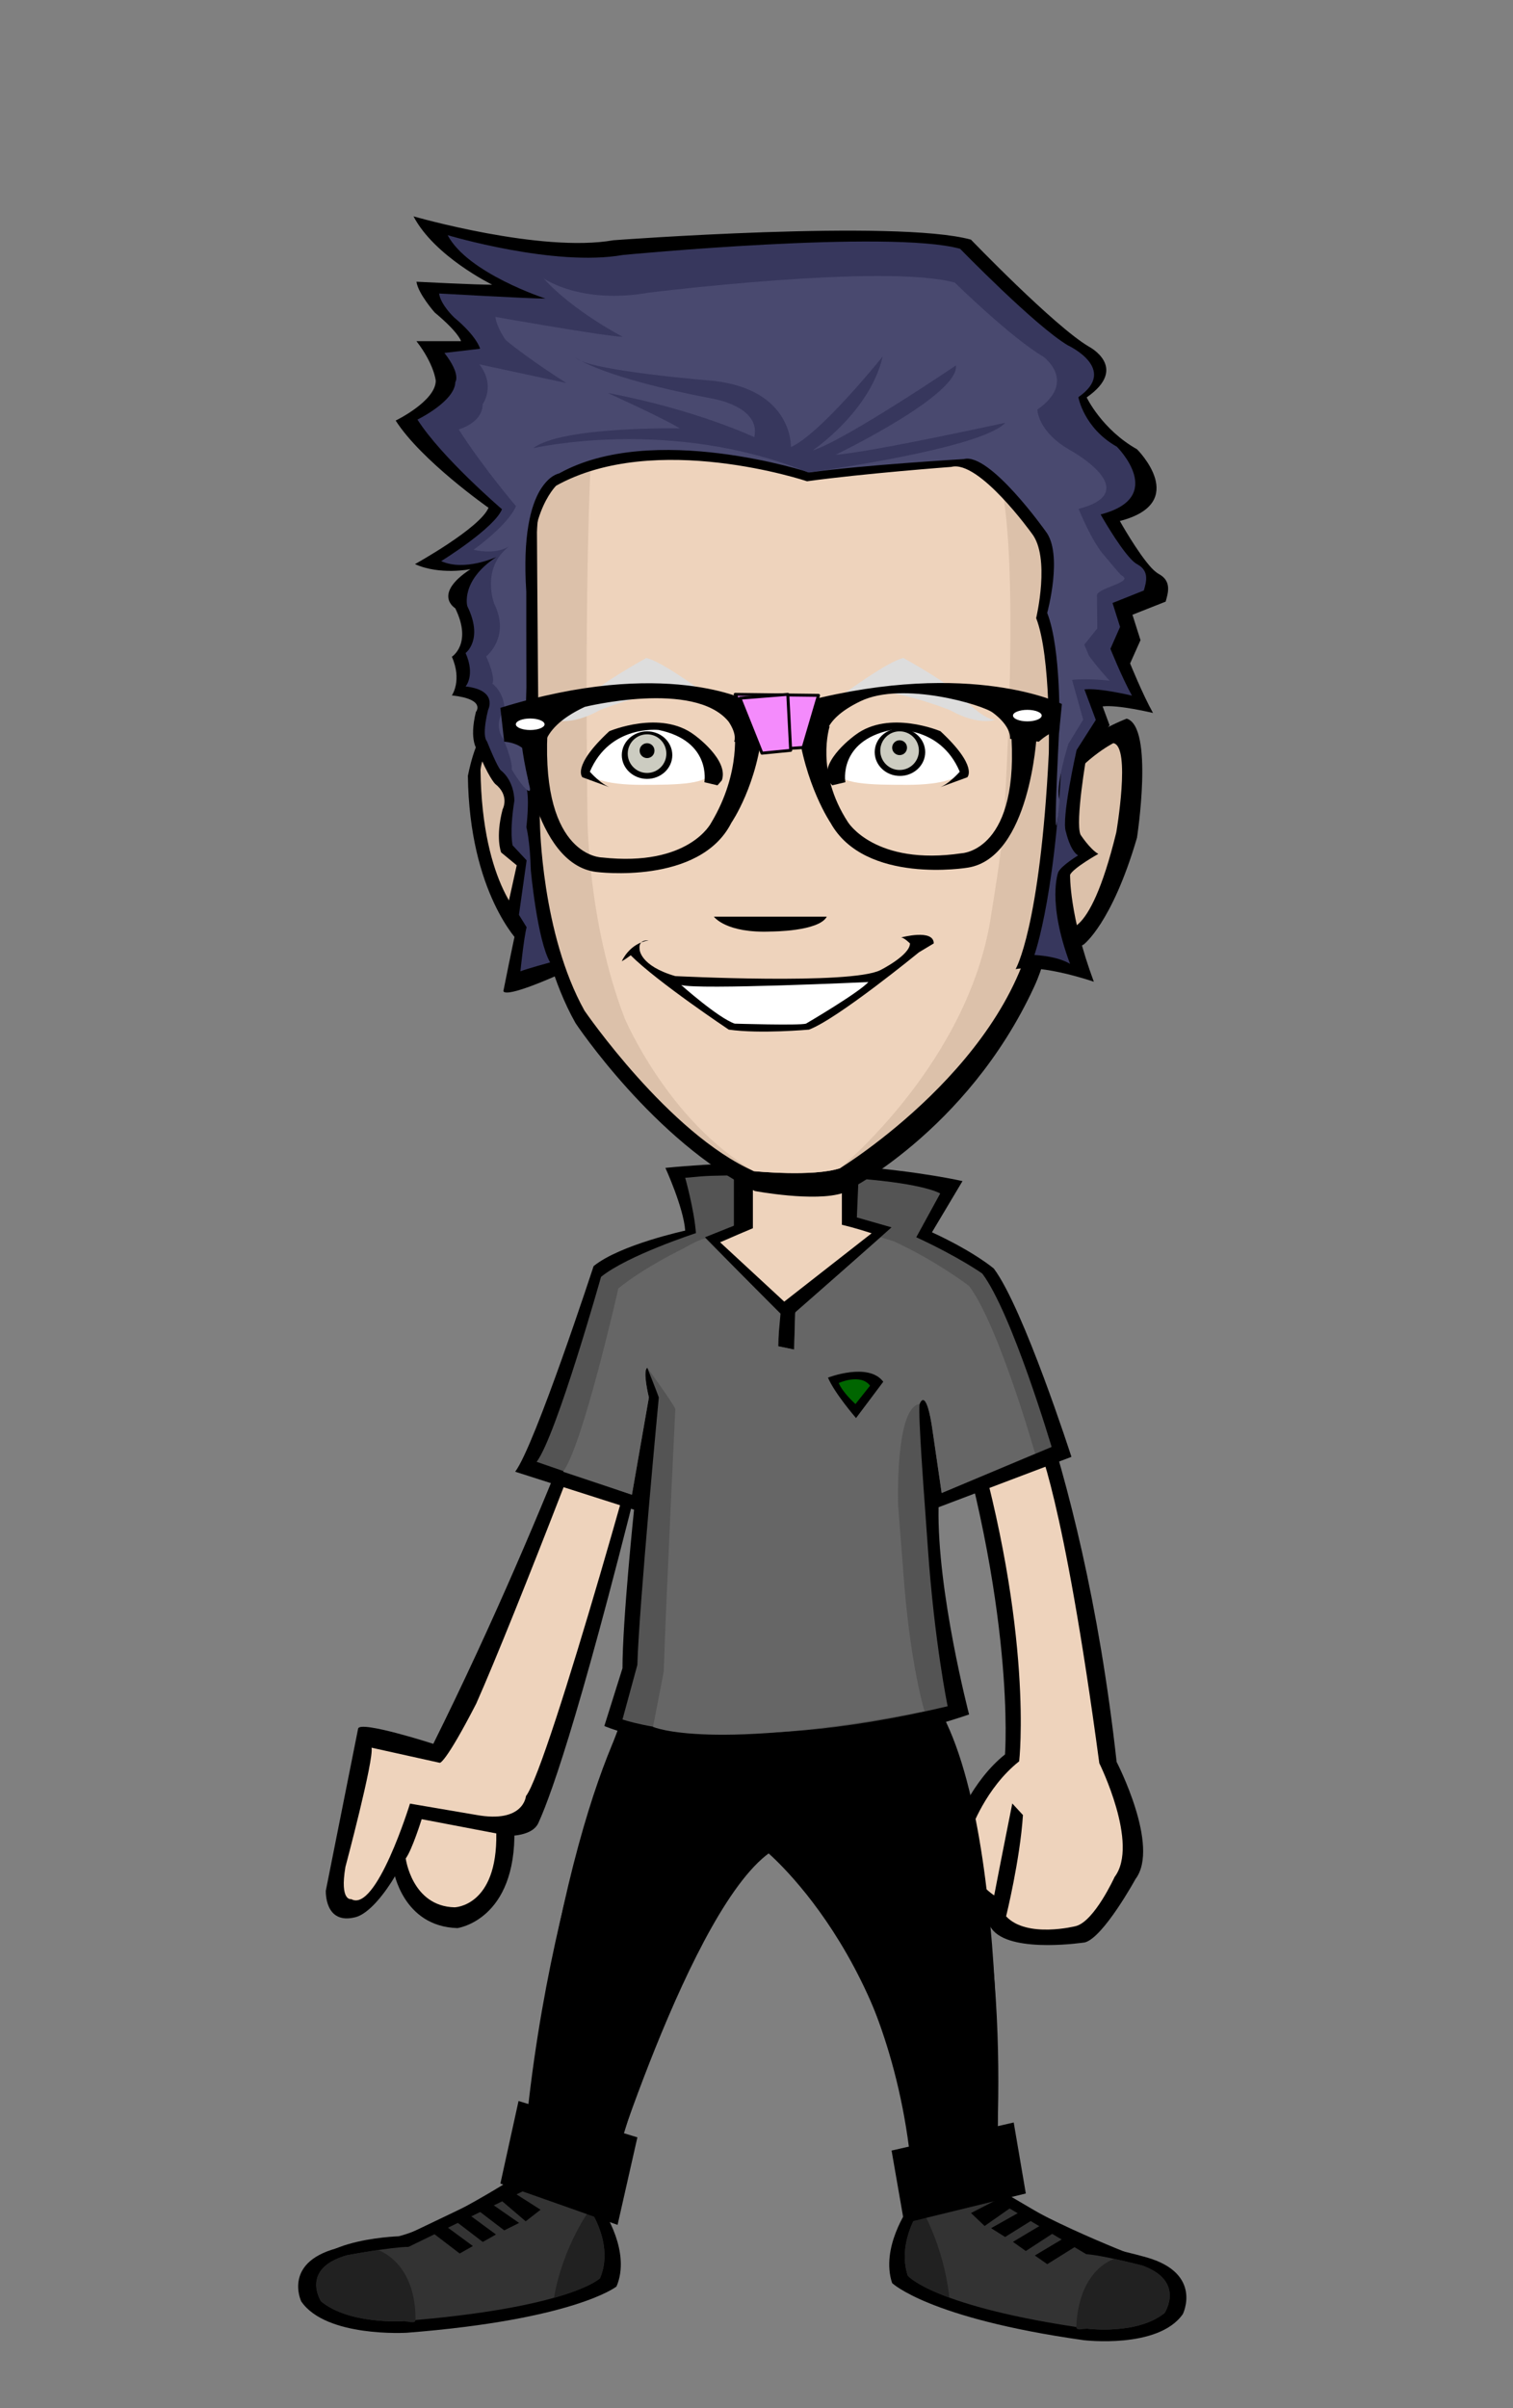 <?xml version="1.0" encoding="utf-8"?><!DOCTYPE svg PUBLIC "-//W3C//DTD SVG 1.1//EN" "http://www.w3.org/Graphics/SVG/1.1/DTD/svg11.dtd"><svg version="1.1" id="Layer_1" xmlns="http://www.w3.org/2000/svg" xmlns:xlink="http://www.w3.org/1999/xlink" x="0px" y="0px"  width="220px" height="350px" viewBox="0 0 220 350" enable-background="new 0 0 220 350" xml:space="preserve"><rect x="0" y="0" width="220" height="350" fill="#808080" stroke="none"/><g xmlns="http://www.w3.org/2000/svg" transform="translate(0, 60)" id="FullBodyTranslator">	<path fill-rule="evenodd" clip-rule="evenodd" d="M60.195,204.738c0,0-1.77,5.54-2.971,7.101c0,0,1.301,8.159,9.291,8.389
		c0,0,8.569-1.139,8.279-14.379L60.195,204.738z"/>
	<path fill-rule="evenodd" clip-rule="evenodd" d="M52.075,191.228l-4.7,23.57c0,0-0.22,5.021,4.33,3.84
		c3.15-0.819,7.75-8.209,9.051-13.819c0,0,12.09,2.11,12.359,2.021c0.09-0.031,4.16,0.31,5.17-1.891
		c2.09-4.58,6.779-18.12,16.62-58.34l-3.341-21.15c0,0-10.949,32.53-28.559,67.99C63.006,193.448,52.375,190.019,52.075,191.228z"/>
	<path fill-rule="evenodd" clip-rule="evenodd" d="M45.535,272.708c0,0,7.971,5.961,18.91,3.98c0,0,21.65-2.98,24.63-5.471
		c0,0,2.489,1-1.99-10.42c0,0,13.44-44.449,25.38-51.899c0,0,18.66,16.39,20.4,50.899c0,0-4.23,9.93-1.24,10.93
		c0,0,17.41,6.951,26.37,6.451c0,0,9.7-1.73,12.44-4.711c0,0-1.74-4.229-5.721-4.72c0,0-16.67-6.46-20.15-10.43
		c0,0,4.221-41.97-9.709-68.54c0,0-1.99-32.03,1-40.971c0,0,10.699-17.629,5.22-25.58c0,0-9.2-4.469-15.67-5.959l-0.25-6.95
		l-17.67,1.489l-0.24,6.451c0,0-12.44,5.219-15.431,7.699c0,0-3.229,16.391,2.24,25.33c0,0-1.99,26.32-0.5,34.77
		c0,0-11.689,13.41-17.66,70.771c0,0-11.949,7.7-17.92,9.19C57.975,265.019,42.555,265.509,45.535,272.708z"/>
	<path fill-rule="evenodd" clip-rule="evenodd" fill="#EED3BC" d="M61.314,204.398c0,0-1.389,4.46-2.319,5.71
		c0,0,0.91,6.949,7.101,7.1c0,0,6.239-0.1,6.069-10.74L61.314,204.398z"/>
	<path fill-rule="evenodd" clip-rule="evenodd" d="M107.485,106.089v10.93l-7.96,3.72c0,0,19.91,13.16,32.84-1.49l-6.71-2.729
		l-0.25-10.43H107.485z"/>
	<path fill-rule="evenodd" clip-rule="evenodd" fill="#FFD3A8" d="M109.725,114.778v3.97l-8.209,2.979c0,0,16.42,13.91,29.359-0.739
		l-7.96-0.5L109.725,114.778z"/>
	<path fill-rule="evenodd" clip-rule="evenodd" fill="#EED3BC" d="M96.995,133.498c-1.851,8.24-17.239,63.37-20.521,67.55
		c0,0-0.299,3.99-7.229,2.73l-9.63-1.641c0,0-4.91,15.931-8.54,13.881c0,0-1.7,0.38-0.851-4.67c0,0,4.181-15.66,3.801-17.34
		l9.93,2.199c0,0,0.77,0.17,5.29-8.6c5.649-12.73,19.8-49.48,23.81-61.16c0,0,1.141-0.2,2.49,0.25
		C96.395,126.978,97.436,131.548,96.995,133.498z"/>
	<path fill-rule="evenodd" clip-rule="evenodd" d="M144.064,125.958c0,0,13.181,23.83,18.301,70.12c0,0,6.35,12.24,2.75,17.011
		c0,0-4.67,8.51-7.37,9.219c0,0-10.229,1.58-13.271-1.659c0,0-0.879-0.86-1.279-2.57c0,0-5.971-5.34-4.36-12.659
		c0,0,2.41-6.551,7.3-10.431c0,0,1.66-21.36-9.039-54.88C137.096,140.108,136.245,111.468,144.064,125.958z"/>
	<path fill-rule="evenodd" clip-rule="evenodd" fill="#EED3BC" d="M149.645,145.228c0.041,0.091,1.091,4.221,1.131,4.32
		c0,0,3.81,7.5,9.07,46.711c0,0,5.84,11.76,2.229,16.529c0,0-2.94,6.45-5.64,7.15c0,0-7.11,1.82-10.141-1.42
		c0,0,2.03-8.23,2.45-14.721l-1.55-1.68c0,0-1.721,8.6-2.631,13.359c0,0-5.729-3.6-3.379-9.51c0,0,2.109-6.1,7.01-9.979
		c0,0,2.18-18.569-6.79-48.88c0,0-2.07-7-5.55-11.971c-4.98-11.42,0.09-11.739,3.979-9.93
		C143.564,126.948,147.195,140.519,149.645,145.228z"/>
	<path fill-rule="evenodd" clip-rule="evenodd" fill="#EED3BC" d="M48.275,272.468c0,0,6.47,3.471,17.42,1.49
		c0,0,16.91-1.99,19.9-4.47c0,0,3.479,2.979-1-8.45c0,0,14.93-48.17,27.869-56.119c0,0,23.391,21.859,22.891,57.119
		c0,0-3.98,6.45-1,7.45c0,0,14.43,5.96,23.39,5.46c0,0,7.47-0.5,9.95-2.98c0,0-0.99-2.479-4.971-2.979c0,0-16.92-6.46-20.399-10.431
		c0,0,3.979-41.719-9.46-68.539c0,0-2.24-34.76,0.75-43.7c0,0,12.189-13.91,6.72-21.851c0,0-11.45-4.97-17.92-6.459v-9.931h-12.94
		v10.431c0,0-13.18,5.459-16.17,7.939c0,0-2.979,13.66,2.49,22.6c0,0-1.74,28.561-0.25,37c0,0-12.439,16.641-17.41,71.021
		c0,0-13.439,8.44-19.41,9.93C58.725,266.998,45.785,266.259,48.275,272.468z"/>/n/n<path fill-rule="evenodd" clip-rule="evenodd" fill="#FFFFFF" d="M84.939,263.391c0,0,2.82,5.459,1.5,7.939l-5.979,1
		c0,0,0.17-5.96,2.49-9.439L84.939,263.391z"/>
	<path fill-rule="evenodd" clip-rule="evenodd" d="M43.8,274.48c0,0-2.88-6,6-7.92c0,0,5.761-1.201,8.16-1.201l16.56-7.92
		l13.201,3.84c0,0,4.079,6,1.92,11.041c0,0-6,4.8-30.48,6.72C59.16,279.04,47.4,279.76,43.8,274.48z"/>
	<path fill-rule="evenodd" clip-rule="evenodd" fill="#333333" d="M46.68,274.48c0,0-3.119-4.801,3.84-6.721
		c0,0,6.48-1.199,8.881-1.199l17.279-8.4l8.881,2.64c0,0,3.84,5.28,1.68,10.32c0,0-4.32,4.319-28.801,6.239
		C58.439,277.359,50.76,277.84,46.68,274.48z"/>
	<path fill-rule="evenodd" clip-rule="evenodd" fill="#212121" d="M60.42,277.2c0,0.64-1.3,0.11-1.98,0.159
		c0,0-7.68,0.48-11.76-2.879c0,0-3.119-4.801,3.84-6.721c0,0,2.15-0.4,4.44-0.74C54.96,267.02,60.48,268.721,60.42,277.2z"/>
	<path fill-rule="evenodd" clip-rule="evenodd" fill="#212121" d="M80.55,273.96c1.32-7.56,5.229-12.83,5.229-12.83
		c0.791,1.229,3.301,5.7,1.461,9.99C87.24,271.12,85.91,272.45,80.55,273.96z"/>
	<path fill-rule="evenodd" clip-rule="evenodd" d="M171.99,276.33c0,0,2.93-5.85-5.18-8.221c0,0-5.261-1.489-7.471-1.619
		l-14.869-8.721L132.1,260.91c0,0-4.1,5.77-2.379,10.91c0,0,5.289,5.119,27.85,8.3C157.57,280.12,168.42,281.439,171.99,276.33z"/>
	<path fill-rule="evenodd" clip-rule="evenodd" fill="#333333" d="M169.33,276.18c0,0,3.1-4.64-3.24-6.91c0,0-5.92-1.529-8.14-1.649
		l-15.511-9.25l-8.319,2.17c0,0-3.83,5.06-2.12,10.21c0,0,3.77,4.54,26.32,7.721C158.32,278.471,165.4,279.34,169.33,276.18z"/>
	<path fill-rule="evenodd" clip-rule="evenodd" fill="#212121" d="M156.5,278.2c-0.029,0.649,1.2,0.18,1.82,0.271
		c0,0,7.08,0.869,11.01-2.291c0,0,3.1-4.64-3.24-6.91c0,0-1.97-0.51-4.061-0.959C162.029,268.311,156.85,269.721,156.5,278.2z"/>
	<path fill-rule="evenodd" clip-rule="evenodd" fill="#212121" d="M138.04,273.93c-0.819-7.619-4.14-13.07-4.14-13.07
		c-0.801,1.181-3.36,5.511-1.9,9.891C132,270.75,133.16,272.141,138.04,273.93z"/>
	<polygon fill-rule="evenodd" clip-rule="evenodd" points="66.84,267.52 62.76,264.4 64.68,263.439 68.76,266.439 	"/>
	<polygon fill-rule="evenodd" clip-rule="evenodd" points="73.32,264.16 69.24,261.04 71.16,260.08 75.48,263.08 	"/>
	<polygon fill-rule="evenodd" clip-rule="evenodd" points="76.439,262.84 72.359,259.359 74.279,258.4 78.6,261.16 	"/>
	<polygon fill-rule="evenodd" clip-rule="evenodd" points="70.2,265.84 66.12,262.721 68.04,261.76 72.12,264.76 	"/>
	<polygon fill-rule="evenodd" clip-rule="evenodd" points="152.279,269.07 156.689,266.32 154.87,265.189 150.471,267.811 	"/>
	<polygon fill-rule="evenodd" clip-rule="evenodd" points="146.15,265.12 150.561,262.37 148.74,261.24 144.109,263.84 	"/>
	<polygon fill-rule="evenodd" clip-rule="evenodd" points="143.17,263.52 147.62,260.41 145.8,259.27 141.189,261.641 	"/>
	<polygon fill-rule="evenodd" clip-rule="evenodd" points="149.16,267.16 153.51,264.33 151.689,263.2 147.29,265.83 	"/>/n<path fill-rule="evenodd" clip-rule="evenodd" d="M92.439,185.12c0,0-14.166,30.281-16.687,73.211l11.637,4.18
		c0,0,7.751-36.221,23.98-53.481c0,0,21.422,17.535,21.932,53.646l11.538-3.646c0,0,2.801-56.629-9.92-73.189
		C134.92,185.84,102.279,186.38,92.439,185.12z"/>
	<path fill-rule="evenodd" clip-rule="evenodd" fill="#000000" d="M93.71,187.83c0,0-13.63,27.26-16.149,70.189l7.569,3.03
		c0,0,11.86-46.46,26.24-55.05c0,0,22.2,19.45,22.7,55.55l8.58-3.03c0,0,3.789-55.799-9.08-69.68
		C133.57,188.84,103.55,189.09,93.71,187.83z"/>
	<path fill-rule="evenodd" clip-rule="evenodd" fill="#000000" d="M98.25,188.33c0,0-15.9,27.27-18.42,70.189l5.3,2.53
		c0,0,11.86-46.46,26.24-55.05c0,0,22.2,19.45,22.7,55.55l5.81-2.271c0,0,1.511-56.559-11.36-70.439
		C128.52,188.84,108.09,189.59,98.25,188.33z"/>
	<polygon fill-rule="evenodd" clip-rule="evenodd" points="75.4,245.359 72.76,257.359 89.8,263.359 92.68,250.641 	"/>
	<polygon fill-rule="evenodd" clip-rule="evenodd" fill="#000000" points="76.84,247.52 74.92,256.641 88.12,261.2 89.8,251.84 	"/>
	<polygon fill-rule="evenodd" clip-rule="evenodd" points="147.4,248.48 149.16,258.8 131.48,263.12 129.641,252.561 	"/>
	<polygon fill-rule="evenodd" clip-rule="evenodd" fill="#000000" points="145.721,250.16 147.32,258.08 132.84,261.439 
		131.8,253.52 	"/>/n<path fill-rule="evenodd" clip-rule="evenodd" d="M124.093,109.49l-0.46,8.41l3.6,0.959l-13.199,10.32l-9.601-8.88l2.88-1.68
		l0.24-9.55c-3.43,0.09-7.051,0.3-10.801,0.67c0,0,2.641,5.76,2.881,9.119c0,0-9.48,2.041-13.32,5.16c0,0-8.52,26.041-11.4,29.881
		l17.281,5.52c0,0-1.681,16.08-1.681,23.04l-2.64,8.399c0,0,21.119,9.121,53.039-1.68c0,0-4.68-17.88-4.439-30.119l19.32-7.32
		c0,0-6.961-21.6-11.28-27.36c0,0-2.761-2.399-9-5.28l4.44-7.439C139.953,111.66,133.863,110.25,124.093,109.49z"/>
	<path fill-rule="evenodd" clip-rule="evenodd" fill="#545454" d="M135.633,148.141l1.29,8.85l15.989-6.69
		c0,0-5.76-19.44-10.08-25.2c0,0-3.359-2.399-9.6-5.279l3.48-6.36c0,0-2.11-1.399-11.881-2.16l-0.239,5.64l5.04,1.44l-14.03,12.49
		l-0.13,5.271l-2.279-0.48l0.069-4.87l-10.75-10.97l4.2-1.68v-7.32c-3.43,0.09-3.33-0.01-7.08,0.359c0,0,1.32,4.68,1.561,8.041
		c0,0-9.961,3.239-13.801,6.359c0,0-6.48,23.04-9.359,26.88l13.85,4.78l2.47-14.141c0,0-0.96-3.84-0.239-4.32
		c0,0,1.439,3.601,1.68,4.32c0,0-2.881,30.381-3.12,38.881l-2.16,7.92c0,0,15.601,5.64,47.28-1.92c0,0-1.92-9.24-2.881-23.041
		l-0.479-6.719c0,0-0.96-12.721-0.72-14.16C133.713,144.061,134.673,141.18,135.633,148.141z"/>
	<path fill-rule="evenodd" clip-rule="evenodd" fill="#666666" d="M115.473,136.141l-2.4-0.48l0.42-4.74l-10.859-10.859
		c0,0-0.24-0.36-3.36,1.439c0,0-5.521,2.641-9.36,5.76c0,0-5.16,22.801-8.039,26.641l10.01,3.34l2.47-14.141
		c0,0-0.96-3.84-0.239-4.32c0,0,3.84,5.281,4.08,6c0,0-1.441,29.66-1.681,38.16l-1.56,8.041c0,0,8.279,3.72,39.479-2.28
		c0,0-2.16-6.841-3.12-20.64c-0.04-0.58-0.72-9.24-0.72-9.24s-0.479-14.28,3.12-14.76c0,0,0.96-2.881,1.92,4.08l1.29,8.85
		l13.59-5.73c0,0-5.28-18.6-9.601-24.359c0,0-4.68-3.601-10.92-6.48l-1.92-0.6l-12.43,10.9L115.473,136.141z"/>
	<path fill-rule="evenodd" clip-rule="evenodd" d="M120.393,140.221c0,0,5.88-2.281,8.04,0.6l-3.96,5.279
		C124.473,146.1,121.353,142.5,120.393,140.221z"/>
	<path fill-rule="evenodd" clip-rule="evenodd" fill="#006600" d="M121.953,141.01c0,0,3.14-1.46,4.56,0.381l-2.12,2.67
		C124.393,144.061,122.582,142.471,121.953,141.01z"/>/n<g xmlns="http://www.w3.org/2000/svg" transform="translate(44,-29) scale(1.8)" id="HeadTranslator"><path fill-rule="evenodd" clip-rule="evenodd" d="M14.792,42.004c0,0,3.96-1.02,4.62,7.74l1.04,7.44c0,0-0.64,3.279-2.96,1.68
		c0,0-4.02-3.961-4.14-13.441C13.352,45.423,13.952,42.244,14.792,42.004z"/>
	<path fill-rule="evenodd" clip-rule="evenodd" fill="#dcc1aa" d="M15.332,43.263c0,0,1.32-0.959,4.56,4.801l0.72,6.24
		c0,0-0.36,4.68-2.64,2.881c0,0-3.48-2.762-3.6-12.241C14.372,44.944,14.492,43.503,15.332,43.263z"/>
	<path fill-rule="evenodd" clip-rule="evenodd" d="M17.731,25.664c0,0,0.39,21.02,0.52,24.01c0,0,0.13,9.229,3.8,15.72
		c0,0,6.36,9.551,14.48,13.551c0,0,4.839,0.91,7.121,0.16c0,0,10-4.881,15.439-16.641c0,0,0.9-1.859,1.119-3.76
		c0,0,0.541,1.719,2.881,0.34c0,0,2.279-1.68,4.311-8.62c0,0,1.389-8.96-0.83-9.62c0,0-2.701,1.02-3.721,2.28
		c-0.129,0.16,2.52-12.3,1-18.85c0,0-2.68-16.49-23.799-15.53C40.052,8.704,17.972,10.624,17.731,25.664z"/>
	<path fill-rule="evenodd" clip-rule="evenodd" fill="#dcc1aa" d="M18.932,25.744c0,0,0.12,20.64,0.24,23.52
		c0,0,0.12,8.88,3.6,15.12c0,0,6.8,9.92,13.68,12.959c0,0,4.8,0.48,6.96-0.238c0,0,14.16-8.641,15.84-20.641
		c0,0,1.08-5.04,1.199-6.96c0,0,0.24,7.919,0.961,8.159c0,0,2.039,1.68,4.32-7.679c0,0,1.199-6.96-0.24-7.201
		c0,0-2.641,1.32-4.561,4.32c0,0,3.48-16.08,1.439-22.32c0,0-0.479-14.16-21.839-14.88C40.532,9.904,19.412,11.584,18.932,25.744z"
		/>
	<path fill-rule="evenodd" clip-rule="evenodd" fill="#EED3BC" d="M23.251,20.704c0,0-0.48,8.88-0.24,28.08c0,0,0,8.401,3,16.2
		c0,0,3.48,8.279,10.44,12.359c0,0,4.8,0.48,6.96-0.238c0,0,10.561-8.641,12.24-20.641c0,0,0.84-5.04,0.959-6.96
		c0,0,1.561-22.56-0.479-28.8c0,0-2.561-8-15.121-9.12C41.012,11.584,26.612,11.344,23.251,20.704z"/>/n<path fill-rule="evenodd" clip-rule="evenodd" d="M33.225,56.793c0,0,0.96,1.359,4.64,1.199c0,0,3.841,0,4.479-1.199H33.225z"/>
	<path fill-rule="evenodd" clip-rule="evenodd" d="M27.225,59.432c0,0,0,1.32,2.88,2.16c0,0,14.16,0.721,16.56-0.479
		c0,0,2.4-1.2,2.4-2.16c0,0-0.48-0.479-0.721-0.479c0,0,2.641-0.721,2.641,0.479l-1.199,0.72c0,0-6.601,5.4-8.881,6.24
		c0,0-3.96,0.36-6.48,0c0,0-5.76-3.84-7.92-6c0,0-0.48,0.36-0.72,0.48c0,0,0.6-1.44,2.16-1.68
		C27.944,58.713,27.104,58.592,27.225,59.432z"/>
	<path fill-rule="evenodd" clip-rule="evenodd" fill="#FFFFFF" d="M30.584,62.312c0,0,2.96,2.64,4.32,3.119c0,0,5.2,0.16,5.76,0
		c0,0,4.24-2.479,5.041-3.359C45.705,62.072,31.944,62.713,30.584,62.312z"/>/n<path fill-rule="evenodd" clip-rule="evenodd" fill="#FFFFFF" d="M23.145,44.589c0.35-0.69,0.89-2.67,3.83-3.09
		c1.32-0.12,2.28,0.18,3.06,0.3c1.73,0.27,2.94,2.39,2.94,3.18c0,1.13-2.65,1.171-5.57,1.171
		C24.495,46.15,22.645,45.599,23.145,44.589z"/>
	<path fill-rule="evenodd" clip-rule="evenodd" fill="#FFFFFF" d="M53.055,44.589c-0.35-0.69-0.89-2.67-3.83-3.09
		c-1.319-0.12-2.279,0.18-3.06,0.3c-1.729,0.27-2.94,2.39-2.94,3.18c0,1.13,2.65,1.171,5.57,1.171
		C51.705,46.15,53.555,45.599,53.055,44.589z"/>
	<path fill-rule="evenodd" clip-rule="evenodd" d="M25.785,43.749c0-1.06,0.92-1.92,2.04-1.92c1.13,0,2.04,0.86,2.04,1.92
		c0,1.06-0.91,1.92-2.04,1.92C26.705,45.669,25.785,44.809,25.785,43.749z"/>
	<path fill-rule="evenodd" clip-rule="evenodd" fill="#CCCCC1" d="M26.265,43.629c0-0.86,0.7-1.56,1.56-1.56
		c0.87,0,1.56,0.7,1.56,1.56c0,0.86-0.69,1.56-1.56,1.56C26.965,45.189,26.265,44.489,26.265,43.629z"/>
	<path fill-rule="evenodd" clip-rule="evenodd" d="M50.295,43.509c0-1.06-0.92-1.92-2.04-1.92c-1.13,0-2.04,0.86-2.04,1.92
		s0.91,1.92,2.04,1.92C49.375,45.429,50.295,44.569,50.295,43.509z"/>
	<path fill-rule="evenodd" clip-rule="evenodd" fill="#CCCCC1" d="M46.665,43.389c0-0.86,0.7-1.56,1.56-1.56
		c0.871,0,1.561,0.7,1.561,1.56s-0.689,1.56-1.561,1.56C47.365,44.949,46.665,44.249,46.665,43.389z"/>
	<path fill-rule="evenodd" clip-rule="evenodd" d="M27.225,43.389c0-0.33,0.27-0.6,0.6-0.6c0.34,0,0.6,0.27,0.6,0.6
		s-0.26,0.6-0.6,0.6C27.495,43.989,27.225,43.719,27.225,43.389z"/>
	<path fill-rule="evenodd" clip-rule="evenodd" d="M47.625,43.149c0-0.33,0.27-0.6,0.6-0.6c0.34,0,0.601,0.27,0.601,0.6
		c0,0.33-0.261,0.6-0.601,0.6C47.895,43.749,47.625,43.479,47.625,43.149z"/>
	<path fill-rule="evenodd" clip-rule="evenodd" d="M23.205,45.089c0,0,0.91,1.05,1.72,1.3l-2.32-0.851c0,0-0.91-0.859,2.17-3.719
		c0,0,4.14-1.76,6.87,0.3c0,0,2.82,2.01,2.22,3.669l-0.35,0.4l-1.06-0.25c0,0,0.6-3.32-3.69-4.22
		C28.765,41.719,24.825,41.269,23.205,45.089z"/>
	<path fill-rule="evenodd" clip-rule="evenodd" d="M53.085,45.089c0,0-0.909,1.05-1.71,1.3l2.32-0.851c0,0,0.91-0.859-2.17-3.719
		c0,0-4.141-1.76-6.87,0.3c0,0-2.83,2.01-2.22,3.669l0.35,0.4l1.061-0.25c0,0-0.601-3.32,3.689-4.22
		C47.535,41.719,51.475,41.269,53.085,45.089z"/>/n<path fill-rule="evenodd" clip-rule="evenodd" fill="#DDDDDD" d="M20.265,40.872c0,0,1.33,0.59,3.75-0.76c0,0,5.92-2.39,8.51-1.34
		c0,0-3.62-2.68-4.77-2.86c0,0-4.03,2.22-4.84,3.27C22.916,39.182,21.135,41.052,20.265,40.872z"/>
	<path fill-rule="evenodd" clip-rule="evenodd" fill="#DDDDDD" d="M56.025,40.872c0,0-1.32,0.59-3.74-0.76c0,0-5.93-2.39-8.521-1.34
		c0,0,3.631-2.68,4.781-2.86c0,0,4.029,2.22,4.84,3.27C53.386,39.182,55.165,41.052,56.025,40.872z"/>/n<path fill-rule="evenodd" clip-rule="evenodd" d="M15.018,23.776c0,0-5.43-3.8-7.5-7.04c0,0,3.22-1.56,3.24-3.21
		c0,0-0.12-1.34-1.56-3.2h3.6c0,0-0.14-0.66-2.13-2.32c0,0-1.34-1.52-1.47-2.48c0,0,4.87,0.25,6.12,0.24c0,0-4.65-2.26-6.36-5.52
		c0,0,10.28,2.97,16.15,1.93c0,0,22.85-1.71,28.881-0.05c0,0,6.729,6.99,9.529,8.64c0,0,3.279,1.69-0.18,4.1
		c0,0,1.229,2.59,4.07,4.19c0,0,4.34,4.31-1.391,5.79c0,0,1.45,2.59,2.55,3.78c0.22,0.23,0.421,0.4,0.601,0.5
		c1.08,0.58,0.729,1.58,0.55,2.23l-2.681,1.06l0.65,2.05l-0.84,1.88c0,0,1.01,2.5,1.85,4c0,0-2.81-0.68-4.07-0.53l0.561,1.521
		l-1.85,2.399c0,0-0.94,5.37-0.5,6.432c0,0,0.75,1.16,1.439,1.559c0,0-2.02,1.131-2.279,1.682c0,0-0.08,3.27,1.92,8.639
		c0,0-4.11-1.43-6.32-1.02c0,0,1.97-3.299,2.68-17.381c0,0,0.2-7.84-1.02-10.96c0,0,1.18-4.93-0.37-6.86c0,0-4.25-5.93-6.479-5.35
		c0,0-7.08,0.53-11.66,1.16c0,0-12.26-4.11-20.271,0.36c0,0-2.75,2.69-1.67,8.91c0,0-0.47,5.82-0.46,7.84l0.45,9.739
		c0,0,0.12,3.441-0.04,6.031c0,0,1.17,5.84,1.72,7.051c0,0-4.01,1.809-4.26,1.24c0,0,0.84-4.23,1.08-5.17l-0.93-0.801l0.93-4.191
		l-1.26-1.039c0,0-0.48-1.189,0.12-3.481c0,0,0.61-1.109-0.62-2.069c0,0-0.55-0.57-1.42-2.729c0,0-0.69-0.74-0.12-3.061
		c0,0,0.87-1.03-1.94-1.34c0,0,0.85-1.2,0-3.12c0,0,1.68-1.06,0.27-3.92c0,0-1.87-1.11,1.23-3.15c0,0-2.48,0.5-4.48-0.41
		C9.078,28.327,14.337,25.417,15.018,23.776z"/>
	<path fill-rule="evenodd" clip-rule="evenodd" fill="#37375d" d="M16.107,23.896c0,0-4.88-4.18-6.83-7.24c0,0,3.03-1.47,3.06-3.03
		c0,0,0.48-0.6-0.88-2.35l2.88-0.34c0,0-0.22-0.96-2.09-2.52c0,0-1.1-1.03-1.22-1.94c0,0,7.4,0.42,8.59,0.41c0,0-6.28-2.04-7.9-5.12
		c0,0,8.61,2.58,14.149,1.6c0,0,21.57-2.07,27.25-0.5c0,0,6.07,6.24,8.711,7.8c0,0,4.119,1.91,0.84,4.18c0,0,0.43,2.49,3.109,4
		c0,0,4.1,4.07-1.31,5.47c0,0,1.37,2.44,2.409,3.56c0.201,0.22,0.391,0.38,0.561,0.47c1.02,0.55,0.689,1.5,0.52,2.11l-2.529,1.01
		l0.609,1.93l-0.779,1.77c0,0,0.949,2.36,1.74,3.78c0,0-2.65-0.64-3.84-0.5l0.92,2.461l-1.551,2.43c0,0-1.27,5.609-0.859,6.62
		c0,0,0.33,1.51,0.979,1.891c0,0-1.351,0.82-1.601,1.35c0,0-0.939,2.34,0.951,7.41c0,0-0.84-0.6-2.881-0.719
		c0,0,1.92-5.281,2.301-18.472c0,0,0.47-6.201-0.68-9.141c0,0,1.34-4.78-0.121-6.6c0,0-5.06-6.84-7.16-6.29
		c0,0-8.08,0.76-12.399,1.36c0,0-12.5-4.45-20.06-0.24c0,0-4.38,2.44-3.27,10.1c0,0-0.37,5.811-0.37,7.73c0,0,0.26,6.289,0.72,7.99
		c0.28,1.02,0,3.239,0,3.239s0.3,1.102,0.36,3.48c0,0,0.52,5.65,1.56,7.441c0,0-1.84,0.5-2.4,0.719c0,0,0.27-2.68,0.5-3.559l-0.62-1
		l0.62-4.4l-1.13-1.211c0,0-0.27-1.02,0.14-3.601c0,0,0.04-1.57-1.12-2.48c0,0-0.28-0.289-1.1-2.33c0,0-0.44-0.33,0.1-2.529
		c0,0,0.83-1.59-1.82-1.891c0,0,0.8-0.89,0-2.7c0,0,1.47-1.08,0.14-3.78c0,0-0.58-2.04,2.34-3.97c0,0-2.56,1.19-4.45,0.33
		C11.198,28.086,15.478,25.437,16.107,23.896z"/>
	<path fill-rule="evenodd" clip-rule="evenodd" fill="#49496F" d="M17.238,23.646c0,0-2.68-3.14-4.63-6.2c0,0,1.92-0.49,1.94-2.04
		c0,0,1.08-1.46-0.27-3.21l7.03,1.51c0,0-3.03-1.91-4.9-3.47c0,0-0.71-0.97-0.84-1.87c0,0,9.091,1.61,10.28,1.6
		c0,0-3.98-2.05-6.39-4.72c0,0,2.98,2.14,8.52,1.16c0,0,19.03-2.37,24.71-0.81c0,0,4.49,4.41,7.13,5.97c0,0,2.81,2-0.46,4.28
		c0,0,0,1.79,2.68,3.3c0,0,6.051,3.32,0.65,4.72c0,0,1.08,2.71,2.13,3.83c0.2,0.22,1.19,1.46,1.351,1.55c1.02,0.54-1.83,0.96-2,1.57
		l0.029,2.7l-1.05,1.31l0.37,0.89c0,0,0.68,0.951,1.67,2.02c0,0-1.84-0.2-3.029-0.06l0.899,3.21l-1.2,1.96
		c0,0-1.119,3.561-0.699,4.561c0,0-0.701,7.331-0.031-5.961c0,0,0.17-6.23-0.979-9.18c0,0,1.32-4.79-0.14-6.61
		c0,0-4.5-6.36-6.59-5.81c0,0-8.16,0.48-12.48,1.08c0,0-12.66-4.14-20.22,0.08c0,0-3.24,0.48-2.65,9.54c0,0,0,5.83,0.01,7.74
		c0,0-0.22,6.221,0.24,7.92c0.28,1.021-0.6,0.11-1.43-1.31c0,0,0.17-0.37-0.65-2.41c0,0-0.94-1.1,0.07-2.43c0,0,0.03-1.28-0.98-2.08
		c0,0,0.31-0.39-0.5-2.2c0,0,1.98-1.55,0.65-4.25c0,0-1.11-2.85,1.2-4.63c0,0-1.01,0.71-2.87,0.27
		C13.808,27.167,16.598,25.187,17.238,23.646z"/>
	<path fill-rule="evenodd" clip-rule="evenodd" fill="#37375d" d="M18.627,18.966c0,0,11.111-2.58,22.21,1.96
		c0,0,13.979-1.87,15.92-4.01c0,0-11.01,2.41-13.7,2.58c0,0,10-4.81,9.72-7.21c0,0-8.97,6.06-11.57,6.86c0,0,4.631-3.12,5.65-7.58
		c0,0-5,6.24-7.41,7.31c0,0,0.19-4.63-6.289-5.35c0,0-10.091-0.8-11.111-1.87c0,0,2.13,1.61,11.02,3.3c0,0,3.979,0.62,3.421,3.12
		c0,0-4.721-2.23-11.851-3.57c0,0,4.351,1.96,5.84,2.86C30.478,17.367,20.938,17.187,18.627,18.966z"/>/n<path fill-rule="evenodd" clip-rule="evenodd" fill="#333333" d="M45.006,36.863"/>
	<path fill-rule="evenodd" clip-rule="evenodd" d="M15.976,39.933l0.31,2.73c0,0,1.94,0.08,2.1,1.64l1.16-0.24
		c0,0-0.93-2.26,3.25-4.21c0,0,8.82-2.18,11.6,1.17c0,0,0.7,0.94,0.47,1.64l2.09,0.23c0,0,1-1.71,3.25,0l2.09-0.23
		c0,0-0.62-1.64,2.779-3.27c3.41-1.64,9.91,0.31,10.682,0.93c0,0,1.469,1.01,1.389,2.11l2.33,0.23c0,0,1.16-1.09,1.631-0.7
		l0.229-2.34c0,0-7.279-3.66-20.67-0.23c0,0-2.399,0.23-4.639,0C36.026,39.393,29.286,35.803,15.976,39.933z"/>
	<path fill-rule="evenodd" clip-rule="evenodd" d="M17.676,42.663c0,0,0.94,9.9,6.05,10.52c0,0,8.35,1.09,10.91-3.97
		c0,0,2.16-3.12,2.55-7.95l-2.32,0.23c0,0,0.62,3.59-1.86,7.72c0,0-1.78,3.579-8.82,2.8c0,0-4.87,0-4.41-10.05L17.676,42.663z"/>
	<path fill-rule="evenodd" clip-rule="evenodd" d="M59.296,42.183c0,0-0.529,9.849-5.551,10.65c0,0-8.319,1.4-11.1-3.62
		c0,0-2.09-3.081-2.67-7.95l2.6,0.17c0,0-1.189,3.64,1.48,7.731c0,0,2.18,3.548,9.189,2.509c0,0,4.811-0.17,3.961-10.14
		L59.296,42.183z"/>
	<path fill-rule="evenodd" clip-rule="evenodd" fill="#FFFFFF" d="M17.226,41.263c0-0.26,0.52-0.47,1.16-0.47s1.16,0.21,1.16,0.47
		c0,0.25-0.52,0.46-1.16,0.46S17.226,41.513,17.226,41.263z"/>
	<path fill-rule="evenodd" clip-rule="evenodd" fill="#FFFFFF" d="M57.386,40.553c0-0.25,0.52-0.46,1.16-0.46s1.16,0.21,1.16,0.46
		c0,0.26-0.52,0.47-1.16,0.47S57.386,40.813,57.386,40.553z"/>
	
		<polygon fill-rule="evenodd" clip-rule="evenodd" fill="#f48bfc" stroke="#000000" stroke-width="0.24" stroke-linecap="round" stroke-linejoin="round" stroke-miterlimit="10" points="
		34.946,38.843 37.186,43.363 40.436,43.133 41.676,38.923 	"/>
	
		<polygon fill-rule="evenodd" clip-rule="evenodd" fill="#f48bfc" stroke="#000000" stroke-width="0.24" stroke-linecap="round" stroke-linejoin="round" stroke-miterlimit="10" points="
		35.326,39.153 37.105,43.593 39.426,43.363 39.196,38.843 	"/>/n</g></g></svg>